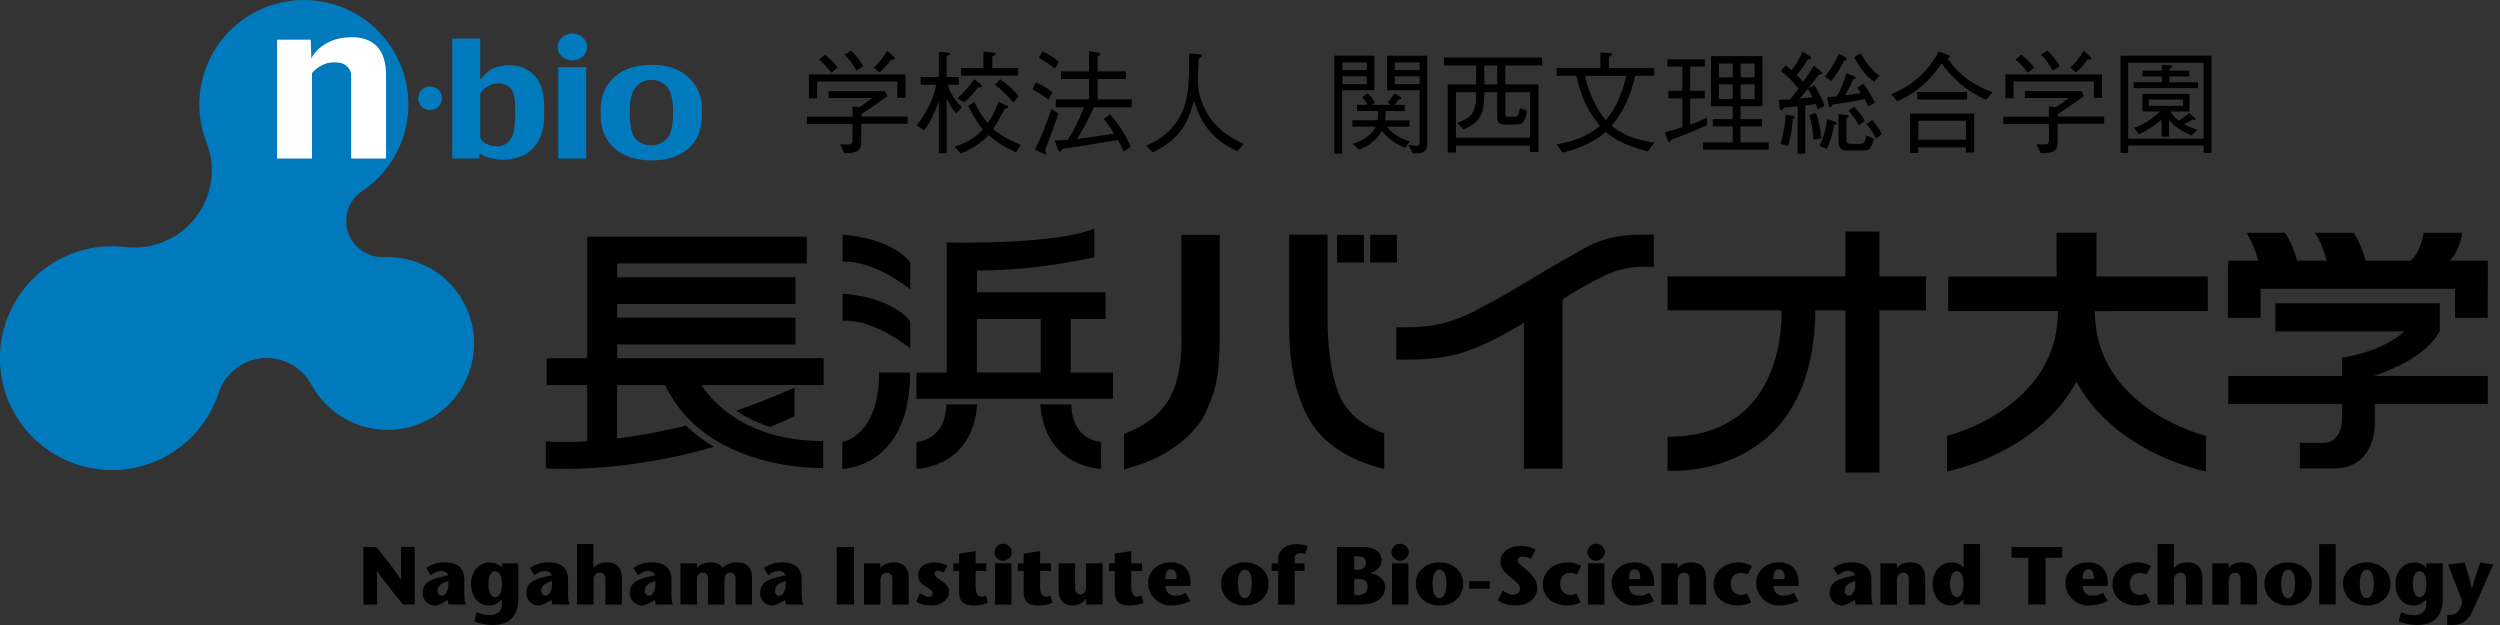 <svg width="360" height="90" viewBox="0 0 360 90" fill="none" xmlns="http://www.w3.org/2000/svg">
<rect x="0" y="0" width="360" height="90" fill="#333333" stroke="none"/>
<g clip-path="url(#clip0_5_197)">
<path d="M124.015 17.849V20.332C124.015 21.603 123.643 22.072 121.577 22.063L120.979 20.772C121.498 20.802 121.802 20.802 121.998 20.802C122.419 20.802 122.762 20.782 122.762 20.254V17.849H116.201V16.803H122.762V15.347L123.76 15.425C124.524 14.946 124.926 14.653 125.572 14.115H119.305V13.118H127.432L127.804 13.822C126.071 15.112 124.632 16.051 124.025 16.432V16.784H130.713V17.83H124.025L124.015 17.849ZM129.214 14.086V11.73H117.66V14.164H116.485V10.714H130.399V14.086H129.224H129.214ZM119.716 10.469C119.178 9.775 118.629 9.11 117.954 8.583L118.796 7.859C119.736 8.632 120.216 9.198 120.607 9.746L119.716 10.469ZM123.339 10.186C122.722 9.091 122.223 8.456 121.606 7.859L122.556 7.292C123.418 8.133 123.897 8.798 124.318 9.541L123.329 10.186H123.339ZM128.314 8.583C127.736 9.443 126.943 10.176 126.669 10.44L125.826 9.736C126.473 9.15 127.099 8.465 127.765 7.302L128.735 8.192C128.813 8.289 128.862 8.358 128.862 8.416C128.862 8.592 128.598 8.592 128.314 8.592" fill="black"/>
<path d="M137.724 16.344C137.381 16.002 136.97 15.523 136.333 14.203V22.063H135.197V14.604C134.747 15.875 134.11 17.41 133.082 18.778L132.034 18.055C133.856 15.63 134.492 13.715 134.815 12.219H132.583V11.095H135.197V7.478L136.441 7.556C136.5 7.576 136.793 7.595 136.793 7.752C136.793 7.849 136.5 8.025 136.323 8.133V11.085H138.086V12.209H136.49C136.813 13.47 137.606 14.536 138.507 15.454L137.714 16.344H137.724ZM146.311 21.916C144.695 21.241 143.325 20.323 142.355 19.462C141.582 20.235 140.446 21.271 138.35 22.111L137.449 21.124C139.907 20.352 141.004 19.208 141.523 18.671C141.004 18.006 140.358 17.087 139.418 15.269L140.309 14.672C141.209 16.53 141.817 17.224 142.247 17.703C142.796 16.862 143.197 16.256 143.795 14.672L144.93 15.171C144.999 15.2 145.195 15.298 145.195 15.396C145.195 15.543 145.077 15.572 144.646 15.689C144.049 16.882 143.628 17.664 142.992 18.583C144.431 19.775 146.252 20.557 146.987 20.88L146.321 21.926L146.311 21.916ZM140.808 12.59C140.132 13.529 139.496 14.174 138.85 14.77L137.88 14.145C138.948 13.157 139.564 12.415 140.289 11.398L141.239 12.141C141.288 12.19 141.405 12.268 141.405 12.366C141.405 12.581 141.014 12.59 140.808 12.59ZM138.389 10.889V9.795H141.611V7.439L143.021 7.556C143.364 7.595 143.393 7.752 143.393 7.781C143.393 7.879 143.09 8.035 142.894 8.152V9.795H146.615V10.889H138.399H138.389ZM145.89 14.761C144.891 13.568 144.098 12.796 143.285 12.199L144 11.398C145.038 12.072 145.763 12.747 146.703 13.881L145.89 14.77V14.761Z" fill="black"/>
<path d="M150.972 14.33C150.022 13.607 149.356 13.216 148.661 12.864L149.161 11.867C150.012 12.239 150.845 12.688 151.569 13.333L150.972 14.33ZM150.502 21.603C150.62 21.906 150.649 22.004 150.649 22.121C150.649 22.239 150.571 22.248 150.551 22.248C150.453 22.248 150.296 22.151 150.228 22.121L149.033 21.525C150.052 19.521 150.698 17.732 151.393 15.689L152.411 16.354C151.941 17.762 150.62 21.339 150.502 21.613M151.892 9.873C151.325 9.404 150.776 9.032 149.582 8.319L150.13 7.4C151.08 7.84 151.795 8.289 152.49 8.905L151.892 9.873ZM157.503 15.474C156.632 17.38 155.917 18.671 155.094 20.01C156.808 19.785 159.569 19.394 160.441 19.247C159.442 17.713 159.178 17.41 158.923 17.097L159.863 16.471C160.999 17.83 161.998 19.277 162.85 21.134L161.782 21.838C161.587 21.339 161.381 20.87 160.989 20.157C158.904 20.528 154.575 21.202 152.989 21.447C152.891 21.574 152.735 21.848 152.607 21.848C152.48 21.848 152.382 21.584 152.362 21.544L151.892 20.235C152.421 20.235 153.214 20.166 153.753 20.117C154.938 18.289 155.564 16.823 156.083 15.455H152.03V14.311H156.828V11.378H152.784V10.284H156.828V7.39L158.061 7.556C158.238 7.576 158.433 7.605 158.433 7.752C158.433 7.869 158.316 7.977 158.061 8.104V10.284H162.135V11.378H158.061V14.311H162.977V15.455H157.513L157.503 15.474Z" fill="black"/>
<path d="M178.164 21.769C173.572 19.717 172.475 16.256 171.927 14.487C171.134 17.605 169.92 20.059 165.993 21.945L165.073 20.978C166.375 20.381 168.431 19.394 169.92 16.755C171.241 14.399 171.241 11.544 171.241 7.703L172.632 7.801C172.906 7.82 173.063 7.85 173.063 7.996C173.063 8.153 172.906 8.27 172.612 8.475C172.563 8.925 172.485 11.173 172.485 11.652C172.485 12.6 172.71 14.712 174.218 16.911C175.667 19.023 177.606 20.029 179.085 20.723L178.164 21.769Z" fill="black"/>
<path d="M193.273 22.121H192.137V8.016H197.905V12.991H193.264V22.121H193.273ZM196.808 8.993H193.312V10.088H196.808V8.993ZM196.808 10.978H193.312V12.111H196.808V10.978ZM199.687 18.241C200.5 19.326 201.743 19.951 203.016 20.372L202.36 21.29C201.41 20.89 200.324 20.43 198.962 18.866C198.199 20.274 196.975 21.056 195.702 21.544L194.781 20.704C195.858 20.381 197.386 19.707 198.13 18.241H194.742V17.322H198.375C198.424 16.833 198.424 16.628 198.424 16.305V15.982H195.418V15.093H196.906C196.779 14.77 196.583 14.477 196.142 13.998L196.945 13.451C197.298 13.773 197.621 14.115 197.993 14.761L197.494 15.103H200.255L199.834 14.712C200.304 14.213 200.549 13.822 200.803 13.421L201.596 13.92C201.714 13.988 201.792 14.066 201.792 14.145C201.792 14.291 201.479 14.321 201.401 14.34C201.283 14.506 201.126 14.731 200.803 15.103H202.272V15.992H199.511V16.364C199.511 16.813 199.481 17.028 199.442 17.331H202.948V18.25H199.687V18.241ZM202.83 20.87C203.153 20.899 203.751 20.997 203.976 20.997C204.426 20.997 204.426 20.733 204.426 20.274V13.001H199.726V8.025H205.533V20.274C205.533 21.466 205.533 22.19 203.437 22.082L202.84 20.87H202.83ZM204.426 8.993H200.852V10.088H204.426V8.993ZM204.426 10.978H200.852V12.111H204.426V10.978Z" fill="black"/>
<path d="M209.655 21.965H208.47V12.151H212.564V9.423H207.922V8.28H222.062V9.423H216.764V12.151H221.533V21.896H220.309V20.977H209.655V21.965ZM216.764 16.188C216.764 16.813 216.911 16.813 217.342 16.813H218.018C218.586 16.813 218.615 16.696 218.879 15.552L219.878 15.973C219.575 17.752 219.153 17.938 218.311 17.938H216.892C215.824 17.938 215.599 17.693 215.599 16.628V13.275H213.739C213.739 16.422 213.249 17.566 210.752 18.612L209.832 17.693C211.966 16.921 212.564 16.276 212.564 13.275H209.655V19.824H220.309V13.275H216.774V16.178L216.764 16.188ZM215.599 9.423H213.739V12.151H215.599V9.423Z" fill="black"/>
<path d="M237.278 21.818C233.43 20.772 232.167 19.756 231.217 18.993C229.504 20.43 227.966 21.202 225.029 21.975L224.157 20.792C227.359 20.225 228.946 19.286 230.424 18.113C229.67 17.263 227.996 15.367 226.997 10.919H224.147V9.785H230.453V7.556L231.815 7.634C231.961 7.654 232.108 7.683 232.108 7.81C232.108 7.928 232.059 7.957 231.687 8.201V9.785H238.218V10.919H235.457C234.566 15.112 232.755 17.282 232.059 18.113C233.773 19.472 235.193 20.029 238.248 20.547L237.278 21.808V21.818ZM228.231 10.929C229.043 14.546 230.64 16.579 231.217 17.322C231.961 16.403 233.352 14.692 234.174 10.929H228.221H228.231Z" fill="black"/>
<path d="M245.807 18.026C243.349 19.12 241.802 19.707 240.666 20.108C240.598 20.254 240.519 20.45 240.402 20.45C240.275 20.45 240.196 20.254 240.157 20.156L239.726 19.042C240.216 18.915 241.273 18.641 242.262 18.319V14.174H240.245V13.079H242.262V9.589H240.108V8.544H245.494V9.589H243.388V13.079H245.494V14.174H243.388V17.938C244.583 17.517 245.22 17.224 245.827 16.95L245.797 18.035L245.807 18.026ZM245.259 21.554V20.508H249.508V18.201H246.649V17.155H249.508V15.298H246.385V8.084H253.788V15.298H250.635V17.155H253.709V18.201H250.635V20.508H254.679V21.554H245.259ZM249.508 9.15H247.521V11.134H249.508V9.15ZM249.508 12.141H247.521V14.252H249.508V12.141ZM252.661 9.15H250.644V11.134H252.661V9.15ZM252.661 12.141H250.644V14.252H252.661V12.141Z" fill="black"/>
<path d="M261.768 15.767C261.543 15.191 261.513 15.093 261.445 14.976C261.102 15.024 260.573 15.103 259.957 15.181V22.131H258.86V15.308C258.243 15.376 257.567 15.435 256.95 15.474C256.735 15.797 256.559 15.865 256.48 15.865C256.402 15.865 256.285 15.748 256.255 15.474L256.128 14.36C256.804 14.36 257.274 14.35 257.744 14.311C257.939 14.106 258.057 13.988 258.987 12.776C258.243 11.789 257.548 11.095 256.461 10.215L257.127 9.423C257.381 9.589 257.704 9.844 257.988 10.088C258.684 9.218 259.134 8.446 259.575 7.439L260.622 8.113C260.691 8.162 260.789 8.24 260.789 8.358C260.789 8.504 260.662 8.524 260.348 8.563C259.761 9.462 259.34 10.068 258.733 10.841C259.457 11.564 259.536 11.633 259.673 11.759C260.338 10.86 260.74 10.244 261.181 9.453L262.199 10.254C262.297 10.323 262.395 10.45 262.395 10.547C262.395 10.714 262.189 10.723 261.905 10.723C261.259 11.613 260.838 12.16 260.407 12.708L261.278 12.268C261.846 13.216 262.395 14.184 262.747 15.249L261.778 15.748L261.768 15.767ZM258.165 17.175C258.067 18.485 257.871 19.775 257.489 21.017L256.392 20.723C256.823 19.316 257.019 18.162 257.146 16.53L258.194 16.686C258.419 16.725 258.449 16.852 258.449 16.911C258.449 17.038 258.331 17.087 258.155 17.165M260.329 12.796C260.211 12.923 259.663 13.617 259.163 14.203C259.653 14.164 260.485 14.076 261.004 14.008C260.76 13.49 260.681 13.363 260.329 12.796ZM261.151 20.137C261.004 18.485 260.848 17.605 260.525 16.549L261.494 16.256C262.062 17.752 262.189 18.954 262.267 19.922L261.151 20.127V20.137ZM264.108 17.996C263.903 19.159 263.589 20.332 263.07 21.437L262.023 21.017C262.591 19.775 262.914 18.69 263.11 17.165L264.206 17.498C264.304 17.527 264.451 17.595 264.451 17.752C264.451 17.908 264.324 17.947 264.108 17.996ZM265.548 8.778C265.019 9.795 264.431 10.762 263.707 11.652L262.767 11.026C263.345 10.332 264.03 9.394 264.823 7.732L265.695 8.211C265.773 8.26 265.92 8.358 265.92 8.485C265.92 8.612 265.773 8.68 265.548 8.768M269.044 15.347C268.72 14.672 268.642 14.506 268.495 14.252C267.428 14.497 266.341 14.702 263.893 15.044C263.864 15.122 263.717 15.445 263.55 15.445C263.403 15.445 263.354 15.239 263.325 15.093L263.08 13.959C263.648 13.959 263.971 13.939 264.5 13.881C264.999 13.03 265.401 12.121 265.891 10.557L266.987 10.977C267.193 11.056 267.212 11.173 267.212 11.222C267.212 11.349 267.085 11.378 266.86 11.427C266.38 12.473 266.145 12.942 265.724 13.705C266.938 13.558 267.389 13.499 267.957 13.412C267.81 13.167 267.78 13.118 267.438 12.62L268.329 12.072C269.102 13.089 269.553 13.851 269.974 14.8L269.034 15.347H269.044ZM268.299 21.681H265.939C265.117 21.681 264.755 21.241 264.755 20.469V16.432L265.851 16.549C265.93 16.569 266.223 16.598 266.223 16.755C266.223 16.852 266.194 16.872 265.881 17.058V20.127C265.881 20.528 266.086 20.704 266.478 20.704H267.947C268.495 20.704 268.564 20.352 268.74 19.492L269.837 19.99C269.484 21.574 269.092 21.662 268.29 21.662M267.692 18.025C267.271 17.331 266.899 16.764 266.223 15.963L266.997 15.337C267.82 16.227 268.26 16.852 268.534 17.4L267.692 18.025ZM269.876 11.759C268.613 10.889 267.692 9.609 267.026 8.221L267.947 7.674C268.143 8.045 268.466 8.592 269.044 9.345C269.611 10.088 270.13 10.577 270.679 10.88L269.876 11.75V11.759ZM270.14 19.961C269.641 18.974 269.249 18.407 268.75 17.859L269.592 17.282C270.316 18.094 270.679 18.671 270.982 19.335L270.14 19.961Z" fill="black"/>
<path d="M286.003 14.379C283.193 13.157 280.882 11.075 279.599 9.091C278.561 10.675 276.74 13.03 273.195 14.594L272.324 13.578C273.988 12.884 277.171 11.3 279.178 7.41L280.49 7.898C280.715 7.977 280.794 8.123 280.794 8.182C280.794 8.348 280.588 8.377 280.441 8.407C280.784 8.886 281.538 10 282.997 11.144C284.182 12.082 285.523 12.776 286.924 13.275L286.003 14.37V14.379ZM283.095 21.965V21.222H276.231V22.014H275.046V16.354H284.28V21.965H283.105H283.095ZM276.103 13.236H283.261V14.33H276.103V13.236ZM283.095 17.39H276.231V20.117H283.095V17.39Z" fill="black"/>
<path d="M296.304 17.849V20.332C296.304 21.603 295.932 22.072 293.866 22.063L293.269 20.772C293.788 20.802 294.091 20.802 294.287 20.802C294.708 20.802 295.051 20.782 295.051 20.254V17.849H288.49V16.803H295.051V15.347L296.05 15.425C296.813 14.946 297.215 14.653 297.861 14.115H291.594V13.118H299.722L300.094 13.822C298.361 15.112 296.921 16.051 296.314 16.432V16.784H303.002V17.83H296.314L296.304 17.849ZM301.504 14.086V11.73H289.949V14.164H288.774V10.714H302.689V14.086H301.504ZM292.006 10.469C291.477 9.775 290.928 9.11 290.243 8.583L291.085 7.859C292.025 8.632 292.505 9.198 292.897 9.746L292.006 10.469ZM295.619 10.186C295.002 9.091 294.503 8.456 293.886 7.859L294.835 7.292C295.697 8.133 296.177 8.798 296.598 9.541L295.609 10.186H295.619ZM300.603 8.583C300.025 9.443 299.232 10.176 298.958 10.44L298.116 9.736C298.762 9.15 299.389 8.465 300.055 7.302L301.024 8.192C301.102 8.289 301.151 8.358 301.151 8.416C301.151 8.592 300.897 8.592 300.603 8.592" fill="black"/>
<path d="M305.362 8.016H318.454V22.023H317.318V20.958H306.459V22.023H305.362V8.016ZM317.318 9.042H306.459V19.971H317.318V9.042ZM311.296 9.326L312.432 9.394C312.755 9.414 312.784 9.541 312.784 9.589C312.784 9.707 312.667 9.765 312.392 9.893V10.166H315.252V11.007H312.392V11.848H316.515V12.688H307.252V11.848H311.296V11.007H308.515V10.166H311.296V9.326ZM316.015 16.98C316.015 16.98 316.162 17.107 316.162 17.185C316.162 17.253 316.084 17.282 316.045 17.282C315.976 17.282 315.849 17.234 315.771 17.214C315.144 17.586 314.733 17.762 314.478 17.859C315.32 18.358 316.015 18.563 316.437 18.7L315.594 19.492C314.351 18.993 313.156 18.319 312.343 17.234V19.668H311.257V17.234C310.591 17.81 309.66 18.544 308.006 19.326L307.291 18.407C308.681 17.938 309.68 17.322 311.012 16.051H308.505V13.529H315.291V16.051H312.51C312.911 16.716 313.411 17.126 313.744 17.37C314.233 17.097 314.645 16.804 315.193 16.256L316.006 16.97L316.015 16.98ZM314.361 14.33H309.445V15.249H314.361V14.33Z" fill="black"/>
<path d="M352.755 37.537C354.263 36.109 354.557 33.519 354.557 33.519H348.995C348.995 33.519 348.691 36.109 347.173 37.537H340.662C339.751 34.428 338.889 33.519 338.889 33.519H333.318C333.318 33.519 334.16 34.428 335.061 37.537H330.791C329.891 34.428 329.019 33.519 329.019 33.519H323.448C323.448 33.519 324.29 34.428 325.19 37.537H320.872V38.192H320.813V45.777H325.523V41.584H353.519V45.777H358.229V41.584H358.248V37.537H352.765H352.755Z" fill="black"/>
<path d="M341.964 54.096C349.523 51.496 351.09 48.143 351.266 47.722H351.325V43.675H327.648V47.722H346.272C344.637 49.14 341.846 50.753 337.254 51.505V54.135H320.862V58.182H337.254V60.235C337.254 63.079 335.58 63.773 334.63 63.773H331.183V67.449H336.05C342.189 67.449 341.974 60.987 341.974 60.987V58.182H358.238V54.135H341.974V54.096H341.964Z" fill="black"/>
<path d="M317.925 44.79V39.824H301.866C301.885 39.335 301.895 38.837 301.895 38.319V33.509H296.147V38.319C296.147 38.837 296.167 39.335 296.177 39.824H280.539V44.79H296.343C296.343 58.905 280.363 62.766 280.363 62.766V67.879C280.363 67.879 293.308 65.464 299.007 54.976C304.715 65.454 317.651 67.879 317.651 67.879V62.766C317.651 62.766 301.67 58.905 301.67 44.8L317.905 44.79H317.925Z" fill="black"/>
<path d="M201.058 51.769V47.126H202.664C204.563 47.126 206.257 46.931 207.756 46.549C209.254 46.168 210.683 45.63 212.054 44.946C212.798 44.555 213.787 44.027 215.041 43.353C216.294 42.688 218.341 41.486 221.161 39.775C223.726 38.25 226.106 36.872 228.309 35.66C230.512 34.448 233.038 33.822 235.898 33.793H238.15V38.416H236.515C234.634 38.416 232.803 38.846 231.021 39.697C229.229 40.547 227.232 41.681 224.999 43.099V67.478H219.437V46.481C216.607 48.231 213.983 49.56 211.555 50.45C209.136 51.339 206.306 51.779 203.095 51.779H201.048L201.058 51.769Z" fill="black"/>
<path d="M170.106 33.822H175.648V47.419C175.648 49.658 175.579 51.554 175.433 53.128C175.286 54.692 174.953 56.139 174.434 57.449C174.267 57.859 174.013 58.495 173.65 59.345C173.298 60.196 172.661 61.114 171.741 62.111C170.86 63.108 169.636 64.096 168.069 65.073C166.502 66.061 164.426 66.901 161.851 67.605V62.502C165.112 61.241 167.344 59.462 168.539 57.136C169.734 54.809 170.262 51.779 170.106 48.006V33.812V33.822ZM185.645 33.793H191.168V44.731C191.109 49.57 191.599 53.411 192.617 56.285C193.646 59.159 195.878 61.193 199.335 62.414V67.537C194.135 66.246 190.532 63.861 188.515 60.391C186.497 56.921 185.548 52.062 185.645 45.836V33.783V33.793ZM192.539 33.822H196.407V37.791H192.539V33.822ZM197.308 33.822H201.176V37.791H197.308V33.822Z" fill="black"/>
<path d="M121.283 63.646V67.517C121.283 67.517 131.055 67.439 131.055 53.646H126.59C126.59 62.884 121.283 63.646 121.283 63.646Z" fill="black"/>
<path d="M154.184 53.646V45.924H159.197V42.072H140.681V38.954C144.47 38.954 150.443 38.612 157.572 37.048V32.933C151.638 35.318 136.333 34.917 136.333 34.917V53.656H131.966V57.419H160.265V53.656H154.204L154.184 53.646ZM140.671 45.924H149.866V53.646H140.671V45.924Z" fill="black"/>
<path d="M121.332 33.812V37.713C121.332 37.713 125.19 37.107 131.075 41.672V37.771C128.069 34.076 121.332 33.812 121.332 33.812Z" fill="black"/>
<path d="M121.332 42.297V46.207C121.332 46.207 125.19 45.601 131.075 50.166V46.256C128.069 42.561 121.332 42.297 121.332 42.297Z" fill="black"/>
<path d="M131.966 63.646V67.517C131.966 67.517 140.025 67.439 140.72 58.24H136.265C136.147 63.519 131.976 63.646 131.976 63.646" fill="black"/>
<path d="M154.262 58.231H149.807C150.502 67.429 158.561 67.507 158.561 67.507V63.636C158.561 63.636 154.38 63.509 154.272 58.231" fill="black"/>
<path d="M114.399 59.932V55.816C111.481 57.126 108.691 58.221 106.017 59.13C107.3 60.01 108.926 60.85 110.923 61.486C112.079 61.007 113.234 60.489 114.399 59.932Z" fill="black"/>
<path d="M118.61 51.584H88.872V49.599H114.546V45.748H88.872V43.763H114.546V39.922H88.872V37.928H116.181V34.076H84.593V34.174H84.553V51.593H78.727V55.445H84.553V63.539C80.774 63.773 78.6 63.568 78.6 63.568V67.449C78.6 67.449 89.244 68.289 102.825 64.34C101.396 63.509 100.025 62.502 98.761 61.29C95.031 62.219 91.701 62.796 88.862 63.148V55.445H95.775C101.709 67.996 118.541 67.39 118.541 67.39V63.509C107.016 63.509 102.208 57.341 100.994 55.445H118.6V51.593L118.61 51.584Z" fill="black"/>
<path d="M277.337 39.804H270.63V33.343H265.734V39.804H240.128V44.692H256.529C256.598 47.068 256.5 62.894 240.128 62.894V67.781C240.128 67.781 261.21 69.462 261.396 44.692H265.734V68.045H270.63V44.692H277.337V39.804Z" fill="black"/>
<path d="M59.731 87.048H58.056C56.813 85.543 55.129 83.568 54.335 82.19H54.306V87.048H52.338V78.759H54.149C55.354 80.225 57.136 82.375 57.733 83.509H57.753V78.759H59.721V87.048H59.731Z" fill="black"/>
<path d="M64.167 86.588C63.706 86.823 63.129 87.195 62.59 87.195C61.768 87.195 60.867 86.481 60.867 85.435C60.867 84.164 61.591 83.548 63.217 83.148L64.578 82.815C64.421 82.493 63.99 82.219 63.608 82.219C62.952 82.219 62.443 82.502 62.042 82.854L61.386 81.789C62.345 81.134 63.227 80.987 64.029 80.987C65.449 80.987 66.859 81.447 66.859 83.46V85.601C66.859 86.1 66.908 86.628 67.055 87.048H64.588C64.529 86.911 64.48 86.618 64.48 86.403L64.147 86.579L64.167 86.588ZM63.892 83.92C63.383 84.096 63.011 84.546 63.011 85.103C63.011 85.494 63.315 85.787 63.628 85.787C64.039 85.787 64.646 85.24 64.568 83.656L63.892 83.92Z" fill="black"/>
<path d="M74.644 86.031C74.644 89.228 72.901 90 70.874 90C69.973 90 69.033 89.756 68.299 89.501L68.641 88.123C69.023 88.358 69.709 88.592 70.59 88.592C71.364 88.592 72.274 88.153 72.274 87.058V86.315C71.892 86.696 71.324 87.195 70.463 87.195C68.602 87.195 67.819 85.562 67.819 84.027C67.819 82.815 68.553 80.997 70.541 80.997C71.285 80.997 71.912 81.29 72.245 81.721H72.264V81.134H74.634V86.031H74.644ZM70.326 84.086C70.326 85.22 70.727 85.992 71.334 85.992C71.98 85.992 72.284 85.093 72.284 84.125C72.284 83.021 71.951 82.258 71.295 82.258C70.727 82.258 70.335 82.933 70.335 84.096" fill="black"/>
<path d="M78.815 83.92C78.306 84.096 77.934 84.546 77.934 85.103C77.934 85.494 78.247 85.787 78.551 85.787C78.962 85.787 79.569 85.24 79.491 83.656L78.815 83.92ZM79.089 86.588C78.619 86.823 78.052 87.195 77.513 87.195C76.69 87.195 75.79 86.481 75.79 85.435C75.79 84.164 76.514 83.548 78.14 83.148L79.501 82.815C79.344 82.502 78.923 82.219 78.531 82.219C77.875 82.219 77.376 82.502 76.965 82.854L76.318 81.789C77.278 81.134 78.149 80.987 78.962 80.987C80.382 80.987 81.802 81.447 81.802 83.46V85.601C81.802 86.1 81.851 86.628 82.007 87.048H79.54C79.481 86.911 79.432 86.618 79.432 86.403L79.099 86.588H79.089Z" fill="black"/>
<path d="M85.464 87.048H83.094V78.348H85.445V81.789C85.944 81.251 86.541 80.987 87.422 80.987C88.813 80.987 89.547 81.74 89.547 83.236V87.048H87.178V83.333C87.178 82.942 86.953 82.463 86.424 82.463C85.807 82.463 85.474 82.854 85.474 83.588V87.048H85.464Z" fill="black"/>
<path d="M93.709 83.92C93.2 84.096 92.828 84.546 92.828 85.103C92.828 85.494 93.131 85.787 93.444 85.787C93.856 85.787 94.463 85.24 94.385 83.656L93.709 83.92ZM93.983 86.588C93.523 86.823 92.955 87.195 92.406 87.195C91.594 87.195 90.683 86.481 90.683 85.435C90.683 84.164 91.408 83.548 93.033 83.148L94.394 82.815C94.238 82.502 93.817 82.219 93.425 82.219C92.779 82.219 92.26 82.502 91.868 82.854L91.212 81.789C92.171 81.134 93.043 80.987 93.856 80.987C95.275 80.987 96.686 81.447 96.686 83.46V85.601C96.686 86.1 96.734 86.628 96.891 87.048H94.424C94.365 86.911 94.316 86.618 94.316 86.403L93.983 86.588Z" fill="black"/>
<path d="M100.338 81.789H100.358C100.681 81.29 101.533 80.987 102.414 80.987C102.972 80.987 103.736 81.124 104.049 81.789C104.431 81.349 105.156 80.997 106.027 80.987C107.555 80.968 108.299 81.701 108.289 83.245V87.048H105.92V83.314C105.92 82.864 105.645 82.463 105.224 82.463C104.568 82.463 104.323 82.805 104.323 83.588V87.048H101.954V83.314C101.954 82.923 101.738 82.463 101.259 82.463C100.622 82.463 100.358 82.786 100.358 83.578V87.048H97.988V81.124H100.338V81.789Z" fill="black"/>
<path d="M112.744 86.588C112.284 86.823 111.716 87.195 111.168 87.195C110.345 87.195 109.454 86.481 109.454 85.435C109.454 84.164 110.169 83.548 111.804 83.148L113.165 82.815C113.009 82.493 112.588 82.219 112.196 82.219C111.54 82.219 111.031 82.502 110.629 82.854L109.973 81.789C110.933 81.134 111.814 80.987 112.617 80.987C114.037 80.987 115.447 81.447 115.447 83.46V85.601C115.447 86.1 115.496 86.628 115.653 87.048H113.185C113.126 86.911 113.077 86.618 113.077 86.403L112.744 86.579V86.588ZM112.47 83.92C111.961 84.096 111.589 84.546 111.589 85.103C111.589 85.494 111.902 85.787 112.206 85.787C112.617 85.787 113.224 85.24 113.146 83.656L112.47 83.92Z" fill="black"/>
<path d="M122.987 78.759H120.49V87.048H122.987V78.759Z" fill="black"/>
<path d="M126.757 81.789C127.256 81.242 127.844 80.987 128.735 80.987C130.125 80.987 130.86 81.74 130.86 83.236V87.048H128.49V83.333C128.49 82.942 128.265 82.473 127.736 82.473C127.119 82.473 126.786 82.864 126.786 83.597V87.058H124.417V81.134H126.767V81.799L126.757 81.789Z" fill="black"/>
<path d="M135.951 82.463C135.569 82.268 135.246 82.19 135.07 82.19C134.718 82.19 134.581 82.346 134.581 82.62C134.581 83.06 135.168 83.353 135.824 83.812C136.793 84.526 136.647 85.308 136.647 85.415C136.647 86.002 135.853 87.185 134.199 87.185C133.503 87.185 132.612 87.077 131.966 86.628L132.465 85.425C132.818 85.63 133.357 85.943 133.738 85.943C134.081 85.943 134.297 85.787 134.297 85.435C134.297 85.083 133.738 84.751 133.141 84.36C132.475 83.92 132.201 83.421 132.201 82.786C132.201 81.867 133.053 80.987 134.414 80.987C135.188 80.987 135.863 81.153 136.421 81.398L135.922 82.463H135.951Z" fill="black"/>
<path d="M142.257 86.813C141.64 87.077 140.867 87.195 140.181 87.195C138.683 87.195 138.115 86.51 138.115 85.298V82.219H137.283V81.134H138.115V79.716L140.485 79.355V81.134H142.042V82.219H140.485V84.487C140.485 85.66 140.984 85.924 141.298 85.924C141.562 85.924 141.738 85.855 141.964 85.758L142.247 86.813H142.257Z" fill="black"/>
<path d="M145.645 87.048H143.266V81.124H145.645V87.048ZM143.197 79.511C143.197 78.876 143.814 78.289 144.441 78.289C145.068 78.289 145.704 78.837 145.704 79.511C145.704 80.186 145.077 80.753 144.421 80.753C143.804 80.753 143.188 80.215 143.188 79.511" fill="black"/>
<path d="M151.55 86.813C150.933 87.077 150.16 87.195 149.474 87.195C147.976 87.195 147.408 86.51 147.408 85.298V82.219H146.576V81.134H147.408V79.716L149.778 79.355V81.134H151.335V82.219H149.778V84.487C149.778 85.66 150.277 85.924 150.6 85.924C150.865 85.924 151.041 85.855 151.266 85.758L151.55 86.813Z" fill="black"/>
<path d="M156.416 86.227H156.397C155.897 86.852 155.271 87.185 154.409 87.185C153.175 87.185 152.441 86.422 152.441 84.936V81.124H154.811V84.721C154.811 85.112 155.016 85.601 155.574 85.601C155.809 85.601 156.397 85.464 156.397 84.506V81.124H158.767V87.048H156.416V86.237V86.227Z" fill="black"/>
<path d="M164.671 86.813C164.054 87.077 163.281 87.195 162.595 87.195C161.097 87.195 160.529 86.51 160.529 85.298V82.219H159.707V81.134H160.529V79.716L162.899 79.355V81.134H164.456V82.219H162.899V84.487C162.899 85.66 163.398 85.924 163.721 85.924C163.986 85.924 164.162 85.855 164.387 85.758L164.671 86.813Z" fill="black"/>
<path d="M167.814 84.37C167.814 85.347 168.529 85.777 169.205 85.777C169.831 85.777 170.38 85.582 170.752 85.357L171.408 86.559C170.292 87.097 169.293 87.195 168.539 87.195C166.825 87.195 165.327 85.709 165.327 83.969C165.327 82.502 166.404 80.987 168.666 80.987C170.576 80.987 171.614 82.297 171.418 84.37H167.824H167.814ZM169.42 83.363C169.479 82.395 169.156 81.975 168.598 81.975C168.098 81.975 167.765 82.424 167.844 83.363H169.42Z" fill="black"/>
<path d="M175.844 84.018C175.844 82.102 177.508 80.987 179.251 80.987C180.994 80.987 182.669 82.102 182.669 84.018C182.669 85.933 181.288 87.185 179.251 87.185C177.215 87.185 175.844 85.846 175.844 84.018ZM178.253 84.018C178.253 84.956 178.458 86.129 179.251 86.129C180.044 86.129 180.26 84.946 180.26 84.018C180.26 83.089 180.025 82.033 179.251 82.033C178.478 82.033 178.253 83.118 178.253 84.018Z" fill="black"/>
<path d="M187.986 79.775C187.702 79.668 187.369 79.638 187.153 79.638C186.781 79.638 186.429 79.932 186.429 80.362V81.134H187.849V82.219H186.429V87.058H184.059V82.219H183.109V81.134H184.059V80.538C184.059 79.032 185.371 78.358 186.634 78.358C187.016 78.358 187.643 78.387 188.299 78.622L187.976 79.785L187.986 79.775Z" fill="black"/>
<path d="M192.519 87.048V78.759H196.201C197.856 78.759 198.943 79.433 198.943 80.645C198.943 81.936 197.836 82.317 197.317 82.542V82.571C198.277 82.62 199.472 83.363 199.472 84.506C199.472 86.022 198.267 87.048 195.927 87.048H192.519ZM195.016 82.053H195.457C196.368 82.053 196.691 81.535 196.691 80.987C196.691 80.284 196.084 80.098 195.721 80.098H195.016V82.053ZM195.016 85.709H195.496C196.377 85.709 196.926 85.279 196.926 84.467C196.926 83.812 196.593 83.392 195.731 83.392H195.016V85.709Z" fill="black"/>
<path d="M202.811 87.048H200.441V81.124H202.811V87.048ZM200.373 79.511C200.373 78.876 200.989 78.289 201.616 78.289C202.243 78.289 202.879 78.837 202.879 79.511C202.879 80.186 202.253 80.753 201.597 80.753C200.98 80.753 200.363 80.215 200.363 79.511" fill="black"/>
<path d="M203.878 84.018C203.878 82.102 205.533 80.987 207.286 80.987C209.038 80.987 210.693 82.102 210.693 84.018C210.693 85.933 209.322 87.185 207.286 87.185C205.249 87.185 203.878 85.846 203.878 84.018ZM206.287 84.018C206.287 84.956 206.483 86.129 207.286 86.129C208.088 86.129 208.294 84.946 208.294 84.018C208.294 83.089 208.059 82.033 207.286 82.033C206.512 82.033 206.287 83.118 206.287 84.018Z" fill="black"/>
<path d="M214.502 83.685H211.555V84.77H214.502V83.685Z" fill="black"/>
<path d="M220.485 80.469C220.152 80.274 219.731 80.166 219.261 80.166C218.791 80.166 218.527 80.401 218.527 80.674C218.527 81.134 219.222 81.515 220.035 82.258C221.102 83.245 221.366 83.881 221.366 84.741C221.366 85.474 220.759 87.175 218.272 87.175C217.303 87.175 216.324 86.95 215.667 86.412L216.421 85.044C216.784 85.318 217.254 85.63 217.841 85.63C218.341 85.63 218.889 85.386 218.889 84.76C218.889 84.096 218.086 83.617 217.43 83.05C216.568 82.287 216.059 81.857 216.059 80.831C216.059 79.501 217.401 78.602 218.958 78.602C220.015 78.602 220.847 78.983 221.122 79.159L220.485 80.459V80.469Z" fill="black"/>
<path d="M227.614 86.735C226.977 87.067 226.311 87.185 225.695 87.185C223.658 87.185 222.169 85.992 222.169 84.174C222.169 82.209 223.814 80.987 225.832 80.987C226.4 80.987 227.134 81.173 227.702 81.505L227.085 82.718C226.752 82.571 226.4 82.502 226.086 82.502C225.303 82.502 224.666 82.972 224.666 84.106C224.666 85.318 225.548 85.67 226.067 85.67C226.419 85.67 226.781 85.572 227.016 85.474L227.614 86.725V86.735Z" fill="black"/>
<path d="M231.031 87.048H228.662V81.124H231.031V87.048ZM228.583 79.511C228.583 78.876 229.2 78.289 229.827 78.289C230.454 78.289 231.1 78.837 231.1 79.511C231.1 80.186 230.473 80.753 229.817 80.753C229.2 80.753 228.583 80.215 228.583 79.511Z" fill="black"/>
<path d="M234.576 84.37C234.576 85.347 235.291 85.777 235.966 85.777C236.593 85.777 237.141 85.582 237.523 85.357L238.169 86.559C237.063 87.097 236.054 87.195 235.3 87.195C233.597 87.195 232.089 85.709 232.089 83.969C232.089 82.502 233.166 80.987 235.418 80.987C237.327 80.987 238.365 82.297 238.169 84.37H234.576ZM236.182 83.363C236.24 82.395 235.917 81.975 235.369 81.975C234.87 81.975 234.537 82.424 234.605 83.363H236.182Z" fill="black"/>
<path d="M241.577 81.789C242.077 81.242 242.674 80.987 243.555 80.987C244.946 80.987 245.68 81.74 245.68 83.236V87.048H243.3V83.333C243.3 82.942 243.075 82.473 242.547 82.473C241.93 82.473 241.597 82.864 241.597 83.597V87.058H239.227V81.134H241.577V81.799V81.789Z" fill="black"/>
<path d="M252.192 86.735C251.555 87.067 250.889 87.185 250.272 87.185C248.236 87.185 246.747 85.992 246.747 84.174C246.747 82.209 248.392 80.987 250.409 80.987C250.977 80.987 251.712 81.173 252.28 81.505L251.663 82.718C251.33 82.571 250.977 82.502 250.664 82.502C249.881 82.502 249.234 82.972 249.234 84.106C249.234 85.318 250.116 85.67 250.635 85.67C250.987 85.67 251.34 85.572 251.585 85.474L252.172 86.725L252.192 86.735Z" fill="black"/>
<path d="M255.374 84.37C255.374 85.347 256.079 85.777 256.764 85.777C257.391 85.777 257.939 85.582 258.311 85.357L258.968 86.559C257.851 87.097 256.852 87.195 256.098 87.195C254.395 87.195 252.887 85.709 252.887 83.969C252.887 82.502 253.964 80.987 256.226 80.987C258.125 80.987 259.173 82.297 258.977 84.37H255.384H255.374ZM256.98 83.363C257.039 82.395 256.715 81.975 256.157 81.975C255.658 81.975 255.325 82.424 255.393 83.363H256.97H256.98Z" fill="black"/>
<path d="M266.498 83.92C265.988 84.096 265.616 84.546 265.616 85.103C265.616 85.494 265.93 85.787 266.233 85.787C266.645 85.787 267.252 85.24 267.173 83.656L266.498 83.92ZM266.772 86.588C266.312 86.823 265.744 87.195 265.195 87.195C264.383 87.195 263.472 86.481 263.472 85.435C263.472 84.164 264.197 83.548 265.822 83.148L267.183 82.815C267.026 82.502 266.605 82.219 266.214 82.219C265.558 82.219 265.048 82.502 264.647 82.854L263.991 81.789C264.951 81.134 265.832 80.987 266.635 80.987C268.055 80.987 269.474 81.447 269.474 83.46V85.601C269.474 86.1 269.523 86.628 269.67 87.048H267.203C267.144 86.911 267.095 86.618 267.095 86.403L266.762 86.588H266.772Z" fill="black"/>
<path d="M273.127 81.789C273.616 81.242 274.214 80.987 275.105 80.987C276.495 80.987 277.229 81.74 277.229 83.236V87.048H274.86V83.333C274.86 82.942 274.635 82.473 274.106 82.473C273.489 82.473 273.156 82.864 273.156 83.597V87.058H270.786V81.134H273.136V81.799L273.127 81.789Z" fill="black"/>
<path d="M282.752 86.334C282.37 86.696 281.802 87.185 280.941 87.185C279.08 87.185 278.297 85.552 278.297 84.018C278.297 82.805 279.031 80.987 281.029 80.987C281.773 80.987 282.4 81.281 282.733 81.73H282.762V78.348H285.132V87.048H282.762V86.334H282.752ZM280.804 84.086C280.804 85.22 281.205 85.992 281.812 85.992C282.419 85.992 282.762 85.093 282.762 84.125C282.762 83.021 282.429 82.258 281.763 82.258C281.195 82.258 280.804 82.933 280.804 84.096" fill="black"/>
<path d="M292.064 87.048V80.313H289.665V78.759H296.96V80.313H294.561V87.048H292.064Z" fill="black"/>
<path d="M299.908 84.37C299.908 85.347 300.622 85.777 301.288 85.777C301.915 85.777 302.463 85.582 302.845 85.357L303.501 86.559C302.385 87.097 301.386 87.195 300.632 87.195C298.928 87.195 297.42 85.709 297.42 83.969C297.42 82.502 298.498 80.987 300.75 80.987C302.659 80.987 303.697 82.297 303.501 84.37H299.908ZM301.504 83.363C301.562 82.395 301.239 81.975 300.681 81.975C300.182 81.975 299.849 82.424 299.927 83.363H301.504Z" fill="black"/>
<path d="M309.641 86.735C309.004 87.067 308.339 87.185 307.722 87.185C305.685 87.185 304.197 85.992 304.197 84.174C304.197 82.209 305.842 80.987 307.859 80.987C308.427 80.987 309.161 81.173 309.729 81.505L309.112 82.718C308.779 82.571 308.427 82.502 308.123 82.502C307.34 82.502 306.703 82.972 306.703 84.106C306.703 85.318 307.575 85.67 308.104 85.67C308.456 85.67 308.818 85.572 309.053 85.474L309.651 86.725L309.641 86.735Z" fill="black"/>
<path d="M313.058 87.048H310.689V78.348H313.039V81.789C313.538 81.251 314.126 80.987 315.017 80.987C316.407 80.987 317.142 81.74 317.142 83.236V87.048H314.772V83.333C314.772 82.942 314.547 82.463 314.008 82.463C313.391 82.463 313.058 82.854 313.058 83.588V87.048Z" fill="black"/>
<path d="M320.911 81.789C321.401 81.242 321.998 80.987 322.889 80.987C324.28 80.987 325.014 81.74 325.014 83.236V87.048H322.644V83.333C322.644 82.942 322.419 82.473 321.881 82.473C321.274 82.473 320.941 82.864 320.941 83.597V87.058H318.571V81.134H320.921V81.799L320.911 81.789Z" fill="black"/>
<path d="M326.082 84.018C326.082 82.102 327.746 80.987 329.489 80.987C331.232 80.987 332.907 82.102 332.907 84.018C332.907 85.933 331.536 87.185 329.489 87.185C327.443 87.185 326.082 85.846 326.082 84.018ZM328.481 84.018C328.481 84.956 328.676 86.129 329.479 86.129C330.282 86.129 330.488 84.946 330.488 84.018C330.488 83.089 330.253 82.033 329.479 82.033C328.706 82.033 328.481 83.118 328.481 84.018Z" fill="black"/>
<path d="M336.334 78.348H333.964V87.048H336.334V78.348Z" fill="black"/>
<path d="M337.401 84.018C337.401 82.102 339.066 80.987 340.809 80.987C342.552 80.987 344.226 82.102 344.226 84.018C344.226 85.933 342.855 87.185 340.809 87.185C338.762 87.185 337.401 85.846 337.401 84.018ZM339.81 84.018C339.81 84.956 340.006 86.129 340.809 86.129C341.612 86.129 341.817 84.946 341.817 84.018C341.817 83.089 341.582 82.033 340.809 82.033C340.035 82.033 339.81 83.118 339.81 84.018Z" fill="black"/>
<path d="M351.766 86.031C351.766 89.228 350.013 90 347.996 90C347.095 90 346.155 89.756 345.421 89.501L345.763 88.123C346.145 88.358 346.831 88.592 347.712 88.592C348.476 88.592 349.386 88.153 349.386 87.058V86.315C349.005 86.696 348.437 87.195 347.575 87.195C345.714 87.195 344.931 85.562 344.931 84.027C344.931 82.815 345.675 80.997 347.653 80.997C348.398 80.997 349.034 81.29 349.367 81.721H349.386V81.134H351.756V86.031H351.766ZM347.438 84.086C347.438 85.22 347.839 85.992 348.446 85.992C349.083 85.992 349.396 85.093 349.396 84.125C349.396 83.021 349.063 82.258 348.397 82.258C347.83 82.258 347.438 82.933 347.438 84.096" fill="black"/>
<path d="M354.919 81.007C355.262 82.141 355.614 83.284 355.947 84.78H355.967C356.358 83.284 356.76 82.141 357.171 81.007L359.022 81.3L356.153 87.771C355.643 88.905 354.89 89.99 353.254 89.99H352.393V88.544H352.804C353.391 88.544 354.126 88.504 354.576 86.628L352.53 81.29L354.909 81.007H354.919Z" fill="black"/>
<path d="M59.202 37.488C57.89 37.116 56.558 36.97 55.256 37.028C54.727 37.048 54.189 36.98 53.65 36.823C50.879 36.041 49.263 33.157 50.056 30.391C50.409 29.159 51.173 28.172 52.162 27.507C55.011 25.591 57.234 22.698 58.242 19.14C60.505 11.153 55.863 2.845 47.873 0.577C39.873 -1.691 31.55 2.952 29.278 10.929C28.328 14.272 28.593 17.664 29.797 20.655C30.59 22.786 30.756 25.151 30.091 27.517C28.563 32.884 23.383 36.217 17.998 35.562C10.272 34.653 2.801 39.453 0.607 47.175C-1.831 55.738 3.153 64.643 11.731 67.077C20.034 69.423 28.651 64.849 31.413 56.794C32.539 52.962 36.553 50.743 40.411 51.838C42.37 52.395 43.907 53.695 44.818 55.347C46.365 58.201 49.019 60.469 52.397 61.427C59.016 63.304 65.91 59.462 67.79 52.854C69.67 46.246 65.822 39.365 59.202 37.488Z" fill="#007ABD"/>
<path d="M73.45 20.176C72.96 20.762 72.343 21.066 71.609 21.066C70.943 21.066 70.385 20.929 69.944 20.665C69.504 20.401 69.239 20.117 69.161 19.795V13.519C69.357 13.099 69.709 12.747 70.209 12.444C70.718 12.141 71.237 11.994 71.756 11.994C72.48 11.994 73.058 12.229 73.508 12.698C73.959 13.177 74.184 14.125 74.184 15.533V16.5C74.184 18.348 73.939 19.57 73.44 20.166M78.365 15.308C78.365 13.353 77.905 11.887 76.984 10.89C76.064 9.892 74.85 9.394 73.362 9.394C72.588 9.394 71.853 9.531 71.158 9.795C70.463 10.068 69.787 10.635 69.151 11.505V5.552H65.126V22.815H69.014L69.063 22.053C69.474 22.395 69.993 22.62 70.61 22.776C71.227 22.913 71.795 22.991 72.294 22.991C74.272 22.991 75.78 22.424 76.808 21.29C77.846 20.156 78.355 18.651 78.355 16.784V15.288L78.365 15.308Z" fill="#007ABD"/>
<path d="M84.544 6.745C84.544 7.302 84.338 7.771 83.927 8.143C83.516 8.514 83.016 8.7 82.429 8.7C81.841 8.7 81.352 8.514 80.931 8.143C80.51 7.771 80.304 7.302 80.304 6.745C80.304 6.217 80.51 5.767 80.931 5.396C81.342 5.024 81.841 4.829 82.429 4.829C83.016 4.829 83.516 5.024 83.927 5.396C84.338 5.767 84.544 6.227 84.544 6.745ZM84.417 22.825H80.392V9.677H84.417V22.825Z" fill="#007ABD"/>
<path d="M96 20.029C95.383 20.626 94.649 20.919 93.787 20.919C92.838 20.919 92.084 20.616 91.525 20C90.967 19.394 90.683 18.162 90.683 16.305V16.11C90.683 14.428 90.967 13.245 91.545 12.551C92.123 11.848 92.867 11.505 93.787 11.505C94.708 11.505 95.403 11.828 96.01 12.483C96.617 13.128 96.921 14.34 96.921 16.119V16.315C96.921 18.192 96.617 19.433 96 20.029ZM101.073 15.797C101.073 13.871 100.426 12.317 99.134 11.124C97.841 9.932 96.059 9.335 93.787 9.335C91.516 9.335 89.753 9.932 88.451 11.114C87.148 12.297 86.502 13.861 86.502 15.797V16.637C86.502 18.612 87.158 20.186 88.48 21.349C89.802 22.512 91.584 23.099 93.817 23.099C96.049 23.099 97.841 22.532 99.134 21.388C100.426 20.244 101.073 18.661 101.073 16.637V15.797Z" fill="#007ABD"/>
<path d="M55.589 22.825H50.566V10.811C50.566 10.362 50.36 9.941 49.959 9.55C49.557 9.159 48.98 8.974 48.225 8.974C47.471 8.974 46.874 9.11 46.326 9.404C45.778 9.697 45.317 10.068 44.926 10.518V22.825H39.893V5.709H44.74L44.837 8.436C45.2 7.615 45.905 6.901 46.943 6.285C47.981 5.66 49.254 5.357 50.742 5.357C52.23 5.357 53.435 5.797 54.297 6.706C55.158 7.605 55.589 8.983 55.589 10.831V22.835V22.825Z" fill="white"/>
<path d="M63.648 14.145C63.648 15.093 62.884 15.855 61.934 15.855C60.984 15.855 60.221 15.093 60.221 14.145C60.221 13.197 60.984 12.444 61.934 12.444C62.884 12.444 63.648 13.206 63.648 14.145Z" fill="#007ABD"/>
</g>
<defs>
<clipPath id="clip0_5_197">
<rect width="359.022" height="90" fill="white"/>
</clipPath>
</defs>
</svg>
